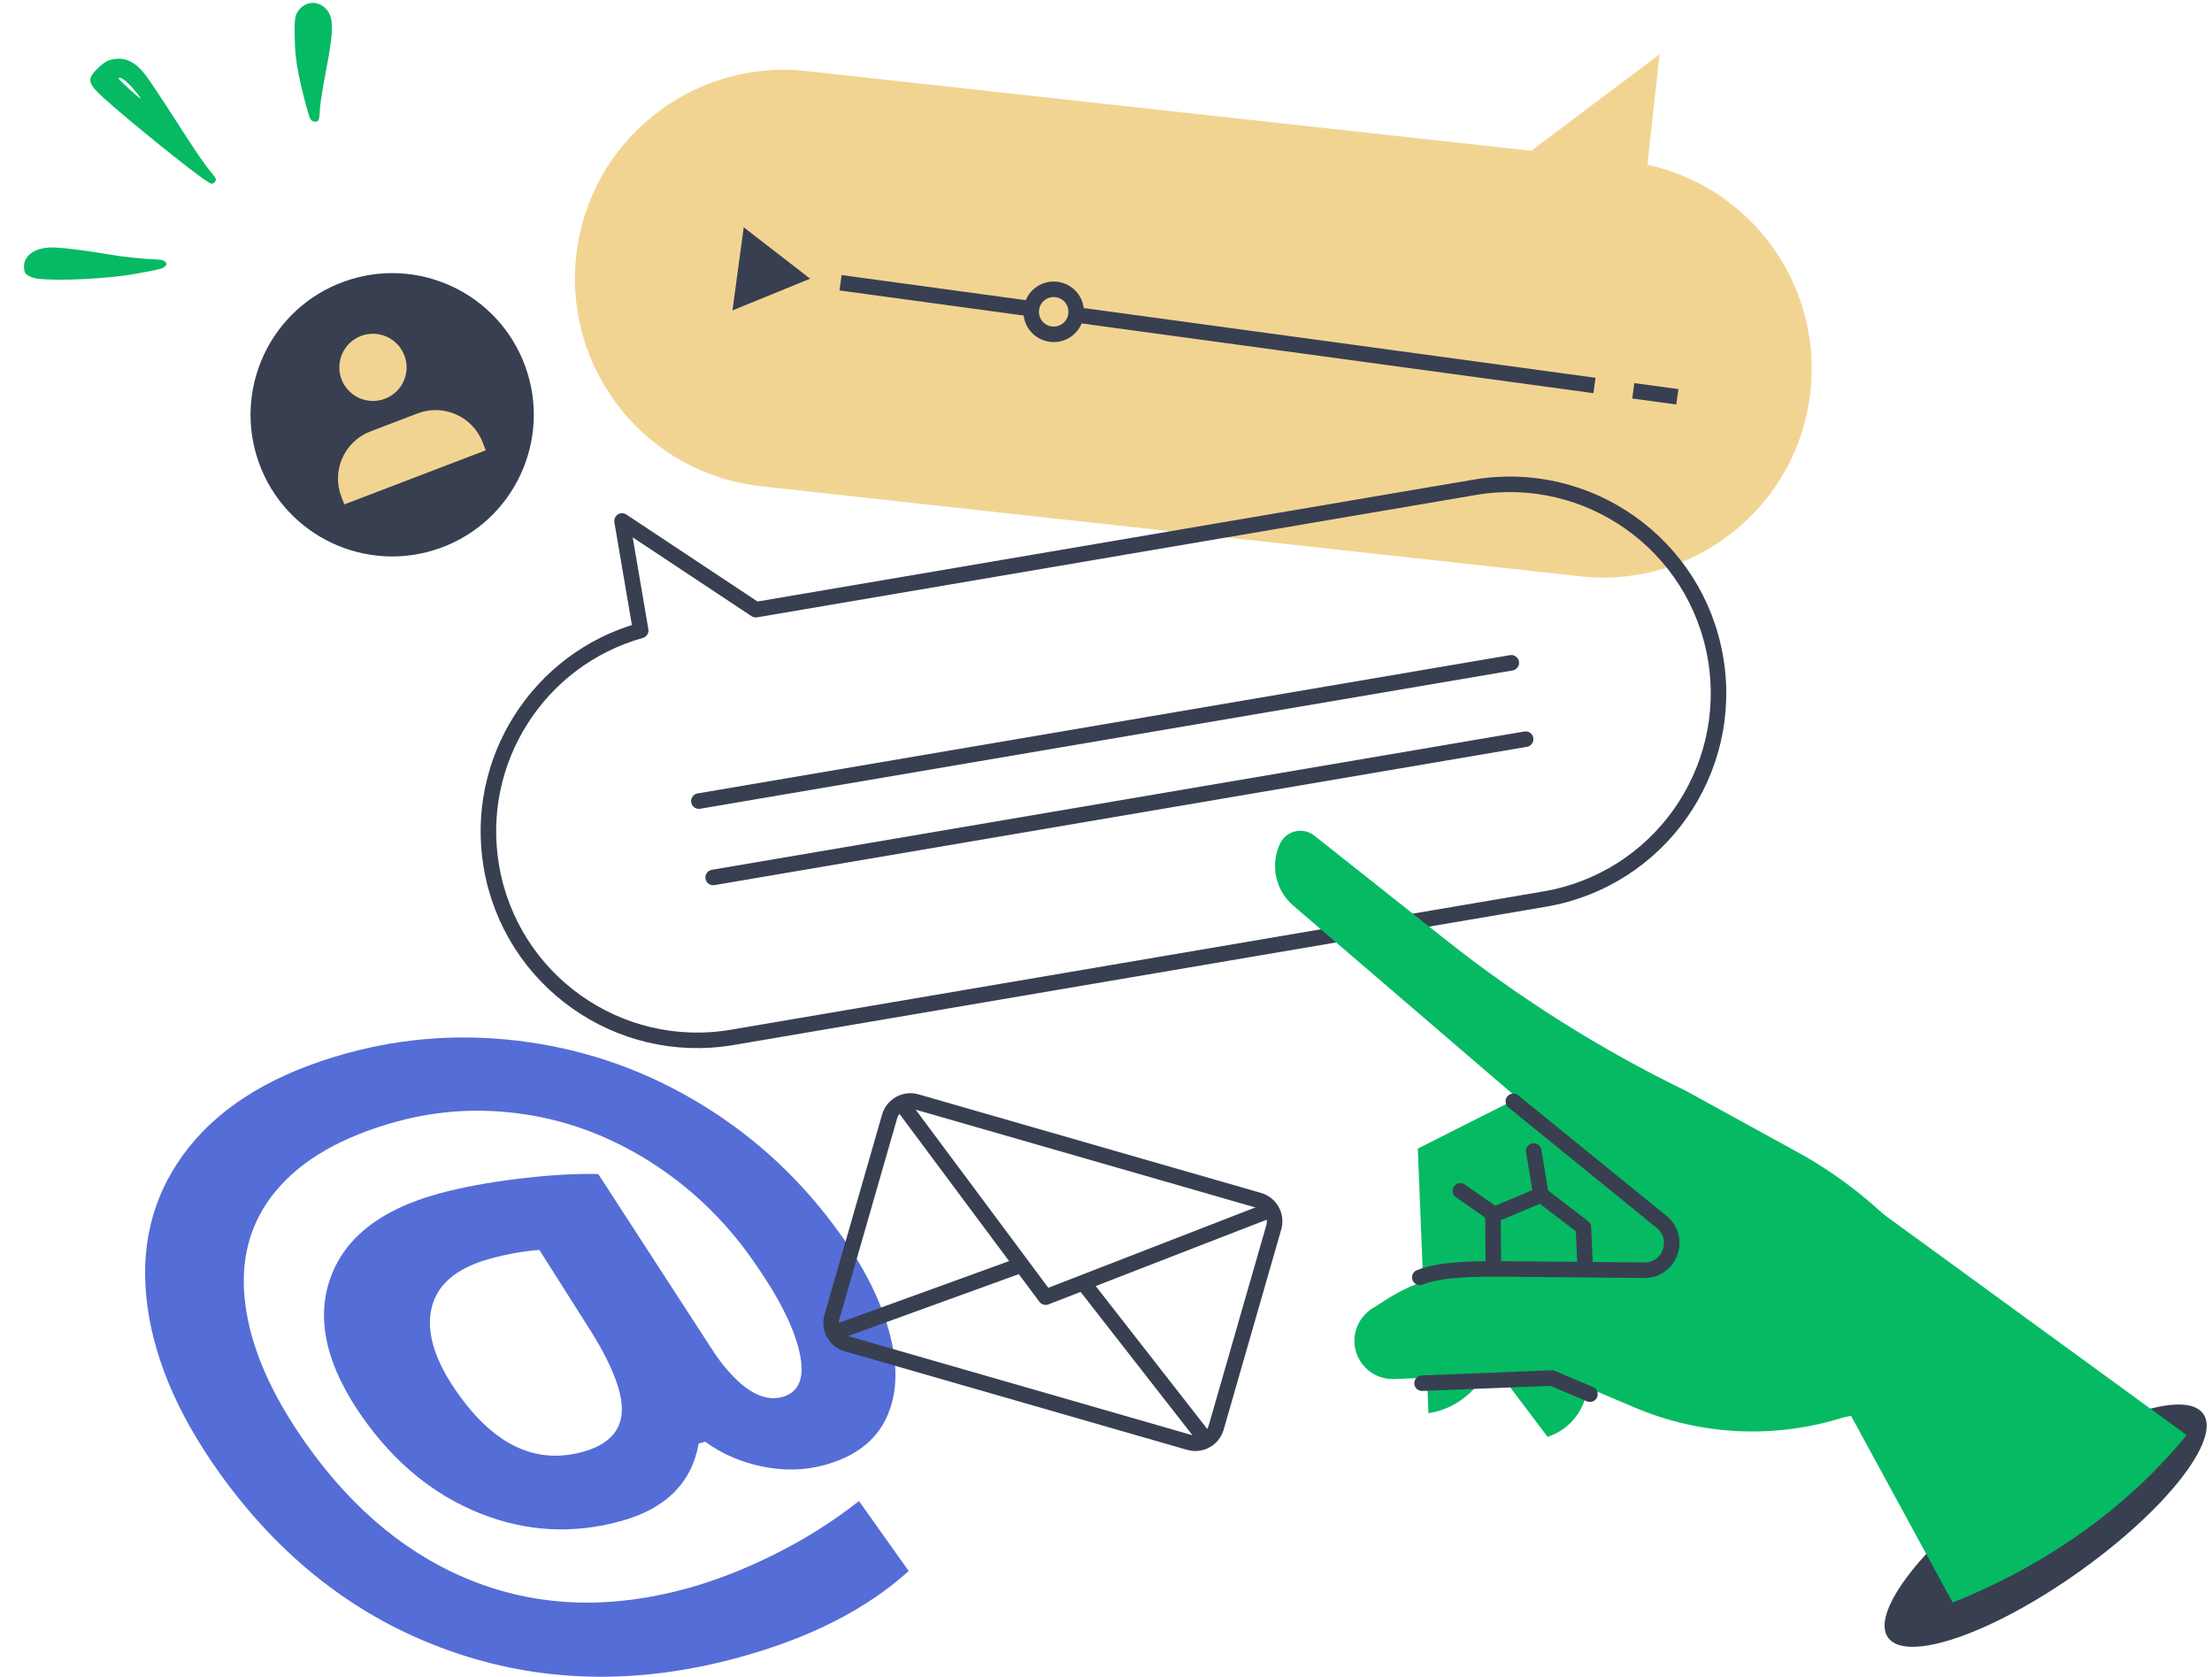 <svg xmlns="http://www.w3.org/2000/svg" width="285" height="216" viewBox="0 0 285 216" fill="none"><path fill-rule="evenodd" clip-rule="evenodd" d="M3.638 35.505C3.916 35.676 4.459 35.853 4.878 35.901C7.498 36.23 13.962 35.908 17.486 35.269C20.69 34.684 20.991 34.604 21.27 34.308C21.506 34.056 21.515 33.986 21.29 33.741C21.116 33.534 20.815 33.449 20.212 33.428C18.294 33.348 15.68 33.074 13.926 32.76C11.42 32.325 8.518 31.953 7.126 31.884C4.573 31.768 2.929 32.878 3.102 34.599C3.152 35.105 3.243 35.248 3.638 35.505Z" fill="#06BA63"></path><path fill-rule="evenodd" clip-rule="evenodd" d="M11.995 11.217C12.443 11.841 13.596 12.893 16.553 15.37C21.997 19.92 26.872 23.702 27.255 23.671C27.576 23.646 27.839 23.363 27.811 23.076C27.798 22.953 27.423 22.433 26.987 21.93C26.549 21.414 25.347 19.694 24.306 18.082C19 9.847 18.603 9.273 17.597 8.445C16.793 7.779 15.963 7.502 15.017 7.577C14.009 7.658 13.481 7.933 12.487 8.908C11.522 9.865 11.402 10.372 11.995 11.217ZM15.46 10.018C15.826 9.989 17.123 11.235 17.966 12.434C18.181 12.734 18.168 12.748 17.903 12.563C17.47 12.24 15.3 10.252 15.287 10.128C15.267 10.074 15.354 10.027 15.46 10.018Z" fill="#06BA63"></path><path fill-rule="evenodd" clip-rule="evenodd" d="M38.481 9.629C38.799 11.271 39.749 14.911 39.976 15.306C40.166 15.677 40.749 15.81 41 15.542C41.096 15.425 41.205 14.81 41.217 14.162C41.228 13.514 41.596 11.187 42.024 9.004C43.101 3.48 43.015 1.863 41.667 0.842C40.669 0.11 39.436 0.236 38.594 1.196C38.028 1.832 37.922 2.338 37.963 4.577C38.008 6.722 38.101 7.651 38.484 9.629L38.481 9.629Z" fill="#06BA63"></path><path d="M108.307 159.027C111.505 163.53 113.641 167.875 114.695 172.054C115.749 176.233 115.573 179.792 114.168 182.723C112.763 185.654 110.128 187.651 106.263 188.714C103.693 189.426 101.021 189.49 98.248 188.926C95.474 188.362 93.015 187.29 90.852 185.718L90.02 185.949C89.132 191.016 85.785 194.353 79.979 195.953C73.822 197.645 67.794 197.321 61.877 194.963C55.96 192.606 50.95 188.538 46.835 182.751C42.148 176.15 40.697 170.186 42.49 164.87C44.284 159.554 48.934 155.856 56.441 153.785C59.437 152.963 62.913 152.316 66.879 151.835C70.845 151.363 74.247 151.16 77.086 151.243L92.192 174.522C95.28 178.868 98.146 180.68 100.79 179.959C103.018 179.348 103.749 177.398 102.991 174.106C102.232 170.815 100.18 166.812 96.815 162.088C93.237 157.049 88.91 152.926 83.835 149.699C78.759 146.473 73.388 144.429 67.711 143.56C62.044 142.691 56.497 143.006 51.07 144.494C44.043 146.426 38.866 149.403 35.529 153.434C32.191 157.456 30.878 162.3 31.599 167.958C32.311 173.616 34.946 179.653 39.504 186.07C45.643 194.705 52.91 200.622 61.323 203.83C69.726 207.038 78.805 207.297 88.54 204.615C92.229 203.598 96.02 202.119 99.912 200.168C103.804 198.218 107.391 195.953 110.673 193.364L117.08 202.378C111.663 207.278 104.414 210.976 95.335 213.472C82.124 217.115 69.597 216.819 57.763 212.594C45.929 208.369 36.056 200.686 28.142 189.555C22.65 181.826 19.553 174.291 18.841 166.951C18.138 159.61 19.997 153.185 24.425 147.684C28.854 142.183 35.602 138.18 44.681 135.683C52.327 133.576 60.167 133.104 68.183 134.26C76.198 135.415 83.687 138.143 90.648 142.442C97.61 146.731 103.499 152.279 108.325 159.064L108.307 159.027ZM59.067 179.598C63.754 186.199 69.088 188.677 75.07 187.031C78.204 186.171 79.878 184.516 80.1 182.085C80.321 179.644 79.018 176.14 76.189 171.573L69.495 161.015C67.48 161.163 65.353 161.542 63.125 162.152C58.78 163.345 56.266 165.499 55.581 168.605C54.897 171.712 56.053 175.373 59.057 179.598H59.067Z" fill="#556DD6"></path><path d="M156.696 183.897L164.12 158.094C164.545 156.605 163.685 155.061 162.206 154.636L140.138 148.285L118.069 141.933C116.581 141.508 115.037 142.368 114.612 143.847L107.188 169.65C106.762 171.139 107.622 172.683 109.102 173.108L131.17 179.459L153.238 185.811C154.726 186.236 156.27 185.376 156.696 183.897Z" stroke="#383F51" stroke-width="2" stroke-linecap="round" stroke-linejoin="round"></path><path d="M163.314 156.004L134.719 167.099L116.404 142.506" stroke="#383F51" stroke-width="2" stroke-linecap="round" stroke-linejoin="round"></path><path d="M139.962 165.74L154.634 184.535" stroke="#383F51" stroke-width="2" stroke-linecap="round" stroke-linejoin="round"></path><path d="M108.593 171.287L130.957 163.179" stroke="#383F51" stroke-width="2" stroke-linecap="round" stroke-linejoin="round"></path><path d="M98.035 62.637L203.587 74.24C218.352 75.867 231.646 65.208 233.264 50.443C234.78 36.631 225.554 24.104 212.259 21.219L213.821 7L197.291 19.425L103.915 9.154C89.15 7.527 75.856 18.187 74.238 32.951C72.611 47.716 83.27 61.01 98.035 62.628V62.637Z" fill="#F2D492"></path><path d="M199.03 115.816L94.347 133.631C79.702 136.127 65.807 126.272 63.311 111.628C60.981 97.926 69.449 84.881 82.55 81.22L80.146 67.112L97.379 78.539L189.997 62.776C204.642 60.28 218.537 70.135 221.033 84.78C223.529 99.424 213.674 113.319 199.03 115.816Z" stroke="#383F51" stroke-width="2" stroke-linecap="round" stroke-linejoin="round"></path><path d="M194.72 85.38L90.046 103.196" stroke="#383F51" stroke-width="2" stroke-linecap="round" stroke-linejoin="round"></path><path d="M196.569 95.217L91.886 113.033" stroke="#383F51" stroke-width="2" stroke-linecap="round" stroke-linejoin="round"></path><path d="M56.746 70.588C47.27 74.018 36.804 69.128 33.374 59.651C29.945 50.175 34.835 39.709 44.312 36.279C53.788 32.849 64.253 37.74 67.683 47.217C71.113 56.693 66.222 67.158 56.746 70.588Z" fill="#383F51"></path><path d="M62.588 58.015C62.588 58.015 62.329 57.349 62.199 57.007C60.914 53.651 57.161 51.978 53.805 53.254C52.695 53.679 48.84 55.149 47.731 55.574C44.375 56.859 42.692 60.613 43.977 63.969C44.107 64.311 44.365 64.976 44.365 64.976L62.588 58.006V58.015Z" fill="#F2D492"></path><path d="M52.104 45.774C52.955 48.012 51.836 50.517 49.599 51.368C47.361 52.218 44.856 51.099 44.005 48.871C43.155 46.634 44.274 44.129 46.502 43.278C48.739 42.428 51.245 43.546 52.095 45.774H52.104Z" fill="#F2D492"></path><path d="M104.377 35.9L99.375 37.944L94.374 39.987L95.095 34.634L95.825 29.281L100.106 32.591L104.377 35.9Z" fill="#383F51"></path><path d="M108.297 36.427L205.436 49.657" stroke="#383F51" stroke-width="2" stroke-linejoin="round"></path><path d="M210.438 50.341L216.114 51.118" stroke="#383F51" stroke-width="2" stroke-linejoin="round"></path><path d="M138.632 40.56C138.419 42.15 136.959 43.26 135.368 43.038C133.778 42.825 132.669 41.364 132.891 39.774C133.103 38.184 134.564 37.075 136.154 37.296C137.744 37.509 138.854 38.97 138.632 40.56Z" fill="#F2D492" stroke="#383F51" stroke-width="2" stroke-linejoin="round"></path><path d="M259.316 190.554C248.102 198.514 240.909 207.648 243.257 210.949C245.606 214.249 256.598 210.477 267.813 202.517C279.027 194.557 286.22 185.423 283.871 182.122C281.523 178.822 270.531 182.594 259.316 190.554Z" fill="#383F51"></path><path d="M257.041 178.665C257.088 178.507 256.838 177.749 256.394 176.612C251.688 164.575 242.868 154.599 231.543 148.387L217.222 140.528C206.258 135.194 195.912 128.695 186.353 121.123L169.342 107.643C167.881 106.488 165.718 106.996 164.922 108.679C163.628 111.425 164.331 114.697 166.633 116.667L214.162 157.465C216.621 159.583 215.142 163.614 211.897 163.632L191.096 163.715C186.732 163.734 182.461 164.982 178.772 167.312L176.803 168.56C175.111 169.632 174.232 171.62 174.584 173.589C175.018 176.011 177.172 177.74 179.632 177.648L200.054 176.834L210.621 181.318C219.164 184.942 228.714 185.386 237.552 182.575L257.023 178.665H257.041Z" fill="#06BA63"></path><path d="M201.765 138.328L182.674 147.961L184.042 182.048C188.961 181.29 192.566 177.038 192.52 172.073L204.576 170.871L225.535 163.262L201.765 138.328Z" fill="#06BA63"></path><path d="M192.41 163.225L192.355 156.532L198.549 153.925L204.013 158.103L204.244 163.429" stroke="#383F51" stroke-width="2" stroke-linecap="round" stroke-linejoin="round"></path><path d="M203.716 168.449L204.529 177.278C204.853 180.763 202.726 184.008 199.398 185.099L189.552 172.054L203.716 168.449Z" fill="#06BA63"></path><path d="M183.22 178.184L199.945 177.518L204.854 179.598" stroke="#383F51" stroke-width="2" stroke-linecap="round" stroke-linejoin="round"></path><path d="M194.98 141.878L214.164 157.466C216.623 159.583 215.144 163.614 211.898 163.632L193.075 163.456C190.135 163.466 185.642 163.456 182.933 164.547" stroke="#383F51" stroke-width="2" stroke-linecap="round" stroke-linejoin="round"></path><path d="M188.157 153.407L192.456 156.402" stroke="#383F51" stroke-width="2" stroke-linecap="round" stroke-linejoin="round"></path><path d="M197.605 148.266L198.548 153.925" stroke="#383F51" stroke-width="2" stroke-linecap="round" stroke-linejoin="round"></path><path d="M281.726 184.859L241.953 155.894L233.475 173.164L251.587 206.437C263.781 201.565 274.191 194.113 281.735 184.859H281.726Z" fill="#06BA63"></path></svg>